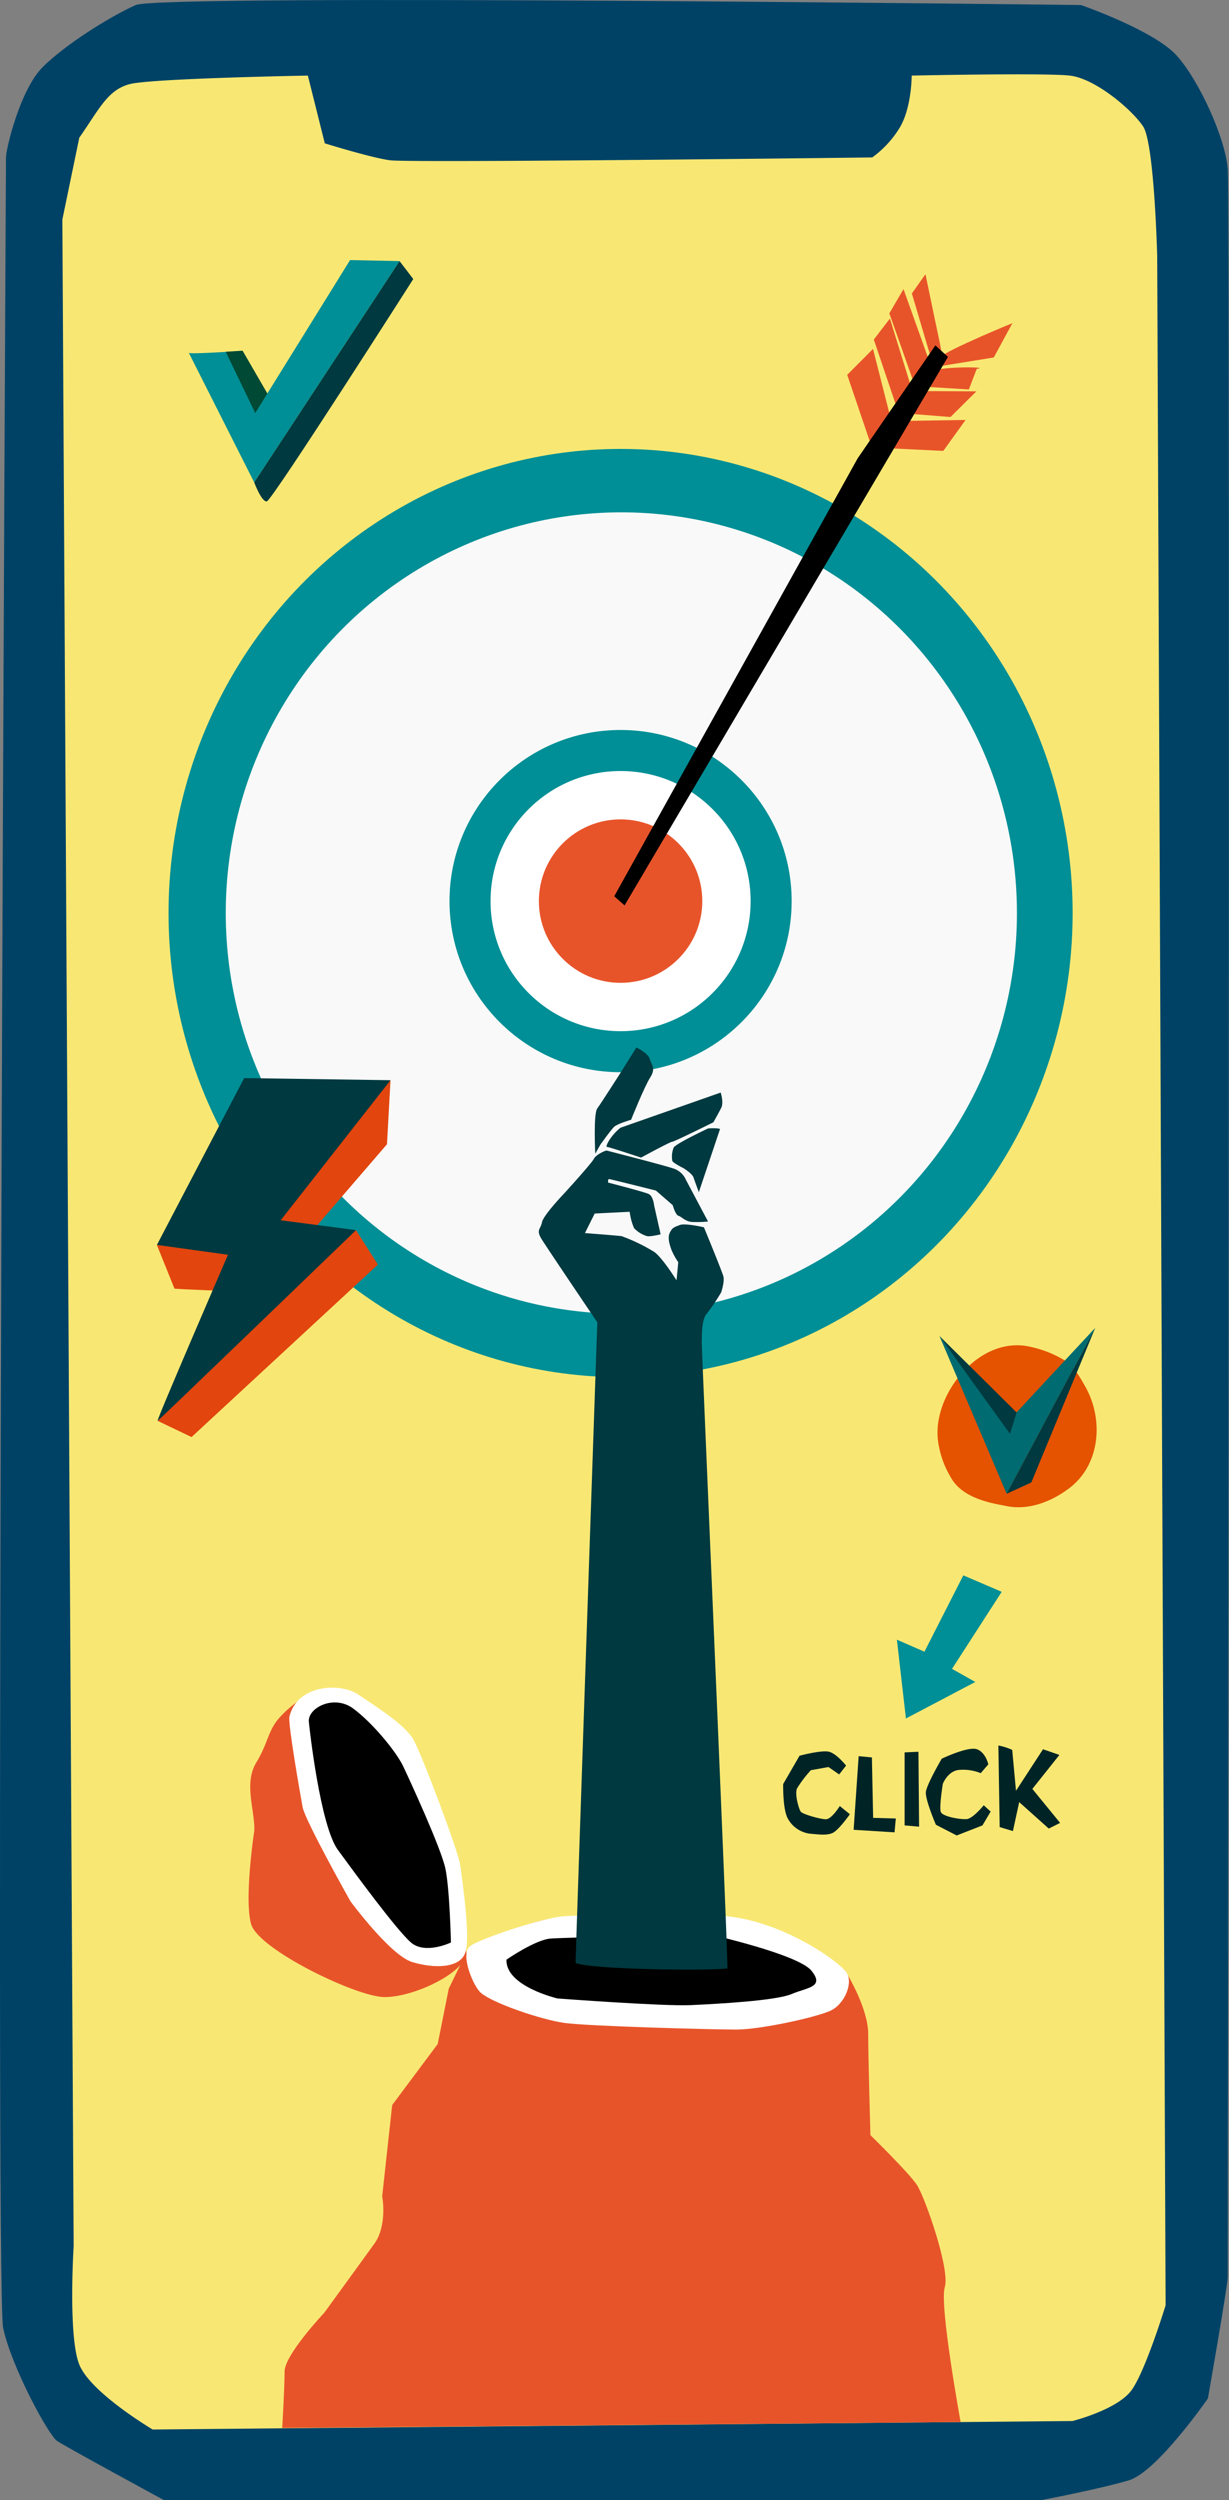 <svg xmlns="http://www.w3.org/2000/svg" viewBox="0 0 309.99 630.41"><rect x="0" y="0" width="309.99" height="630.41" fill="#808080" stroke="none"/><defs><style>.cls-1{fill:#004266;}.cls-2{fill:#f8e873;}.cls-3{fill:#002426;}.cls-4{fill:#008f96;}.cls-5{fill:#e55200;}.cls-6{fill:#006b70;}.cls-7{fill:#00393f;}.cls-8{fill:#004934;}.cls-9{fill:#f9f9f9;}.cls-10{fill:#fff;}.cls-11{fill:#e8542a;}.cls-12{fill:#e2450e;}</style></defs><g id="Calque_2" data-name="Calque 2"><g id="_4-mockup_1" data-name="4-mockup 1"><path class="cls-1" d="M1.51,39.7c0-2.14,3.55-17.08,9.25-22.78S27.84,4.11,34.24,1.27s238.42,0,238.42,0,18.51,6.4,24.2,12.81S309,34.72,309.67,42.54s0,529.51,0,531.65-5,30.6-5,30.6-12.81,18.5-19.93,20.64-22.06,5-22.06,5H41.36s-24.91-13.52-27-14.95S2.93,597,.79,587,1.51,39.7,1.51,39.7Z"/><path class="cls-2" d="M20,34.72c5-7.12,7.12-12.1,12.81-13.53s44.84-2.13,44.84-2.13l4.27,17.08S93.32,39.7,98.3,40.41,220,39.7,220,39.7a25.65,25.65,0,0,0,7.12-7.83c2.84-5,2.84-12.81,2.84-12.81s33.45-.71,39.86,0,15.65,8.54,18.5,12.81,3.56,32.74,3.56,32.74L294,581.3s-5,16.37-8.55,21.35-14.94,7.83-14.94,7.83l-232,2.14S22.86,603.37,20,596.25s-1.42-29.89-1.42-29.89l-2.85-511Z"/></g><g id="_4-typo_click" data-name="4-typo click"><path class="cls-3" d="M211.66,447.44l1.75-2.23s-2.38-3-4.28-3.49-7.46,1-7.46,1l-4.13,7.14s-.16,6.66,1.27,8.88a7.42,7.42,0,0,0,5.55,3.65c2.07.16,4,.48,5.56-.15s4.44-4.77,4.44-4.77l-2.54-2.06s-2.06,3.33-3.49,3.33-5.87-1.27-6.35-1.9-1.58-4.44-.95-5.87a30.19,30.19,0,0,1,3.49-4.6l4.45-.8Z"/><polygon class="cls-3" points="216.58 442.83 219.92 443.15 220.23 458.39 225.95 458.55 225.63 462.04 215.31 461.4 216.58 442.83"/><polygon class="cls-3" points="228.17 441.88 231.66 441.72 231.82 460.61 228.17 460.29 228.17 441.88"/><path class="cls-3" d="M247.37,447.12l1.91-2.22s-.64-3-2.86-3.81-8.89,2.38-8.89,2.38-3.81,6.51-4,8.41,2.53,8.25,2.53,8.25l5.24,2.7,6.51-2.54,2.06-3.49-1.74-1.59s-2.7,3.34-4.29,3.49-6-.63-6.51-1.74.48-7.14.48-7.14,1.11-3,3.81-3.49A11.79,11.79,0,0,1,247.37,447.12Z"/><path class="cls-3" d="M251.82,440.14a15.05,15.05,0,0,1,3.49,1.11l.95,10.31,6.82-10.47,4.13,1.43-6.82,8.57,7,8.57-2.86,1.43-7.46-6.67-1.58,7.3-3.34-1Z"/></g><g id="_4-fleche_1" data-name="4-fleche 1"><polygon class="cls-4" points="242.98 397.24 252.66 401.39 240.13 420.82 246 424.12 228.5 433.33 226.22 413.46 233.17 416.49 242.98 397.24"/></g><g id="_4-ok_2" data-name="4-ok 2"><path class="cls-5" d="M258.88,339.41c-10.53-1.7-20,8.36-22,18a17.62,17.62,0,0,0,0,7.58,24.08,24.08,0,0,0,3.47,8.39c2,2.88,5.34,4.38,8.6,5.31,1.64.47,3.32.76,5,1.09,5.62,1.12,11.41-1.2,15.83-4.58,7.82-6,8.58-17.33,4-25.49-1.35-2.41-3-5.37-5.45-6.81A28.32,28.32,0,0,0,258.88,339.41Z"/><polygon class="cls-6" points="236.94 336.84 253.91 376.67 276.26 334.82 253.41 359.36 236.94 336.84"/><polygon class="cls-7" points="260.13 373.81 253.91 376.67 276.26 334.82 260.13 373.81"/><polygon class="cls-7" points="254.75 361.55 256.43 356.17 236.95 336.87 254.75 361.55"/></g><g id="_4-ok_1" data-name="4-ok 1"><polygon class="cls-8" points="56.94 88.69 61.19 88.43 69.96 103.58 63.85 110.48 56.94 88.69"/><path class="cls-4" d="M47.64,89c.8.27,9.3-.27,9.3-.27l7.44,15.42L88.3,65.58l12.48.26-36.66,55.8Z"/><path class="cls-7" d="M104.24,70.36l-3.46-4.52-36.66,55.8s1.86,5,3.18,4.79S104.24,70.36,104.24,70.36Z"/></g><g id="_4-cible" data-name="4-cible"><ellipse class="cls-4" cx="156.53" cy="230.23" rx="114.02" ry="117.03"/><ellipse class="cls-9" cx="156.72" cy="230.23" rx="99.78" ry="101.04"/><circle class="cls-4" cx="156.53" cy="227.22" r="43.15"/><circle class="cls-10" cx="156.53" cy="227.22" r="32.8"/><circle class="cls-11" cx="156.53" cy="227.22" r="20.61"/></g><g id="_4-eclair_1" data-name="4-eclair 1"><path class="cls-12" d="M44,324.92c.53.18,15.62.71,15.62.71l1.6-14.38-21.66,2.66Z"/><path class="cls-12" d="M81.11,313.38c.53,0,8.69-3.19,8.69-3.19l5.51,8.69-47,43.49-8.52-4.08Z"/><polygon class="cls-12" points="77.73 311.61 97.61 288.53 98.5 272.38 65.31 292.26 61.23 311.25 77.73 311.61"/><path class="cls-7" d="M61.58,271.85l-22,42.06L57.5,316.4s-18.28,42.24-17.75,41.89,50.05-48.1,50.05-48.1l-19-2.49L98.5,272.38Z"/></g><g id="_4-volcan_orange" data-name="4-volcan orange"><path class="cls-11" d="M118.51,490.78c-.56.84-5.31,10.64-5.31,10.64l-2.8,14L98.92,530.8l-2.52,23s1.4,7.28-2,12-12.59,17.35-12.59,17.35S71.78,593.77,71.78,598s-.6,14.24-.6,14.24l171.12-1.5s-5.4-29.53-4-34-5-22.67-7-25.75-11.75-12.59-11.75-12.59-.56-19.31-.56-25.47-4.76-14.27-5.6-15.67-11.47-9.52-25.47-12.32-43.94-1.68-49-1.12S118.51,490.78,118.51,490.78Z"/><path class="cls-10" d="M121.31,502.53c3,2.59,15.12,6.72,21,7.56s37.23,1.68,43.38,1.68,20.15-3.08,23.79-4.76,5.88-7.27,3.92-9.79-12.33-10.16-24.85-13.15c-12.7-3-41.76-1.13-46.52-.85s-21,5.6-23.51,7.56S119.35,500.86,121.31,502.53Z"/><path d="M127.75,494.14c-.28,6.72,12.87,9.79,12.87,9.79s26.59,2,33.59,1.68,21.55-1.12,25.47-2.8,8.39-1.67,5-5.87-26-9.24-26-9.24-35.83.84-39.75,1.12S127.75,494.14,127.75,494.14Z"/><path class="cls-11" d="M64.15,461.53c.11-5.26-2.68-11.85.49-17.09s2.87-8.21,6.19-11.69a29.3,29.3,0,0,1,8.48-6.23c2.36-1.22,4.57-1.07,7.76.65,4.76,2.58,18.94,21.95,20.5,29.26s9.35,30.9,10,35.5c.77,5.19-13.66,12-21,11.63s-31.41-12.05-33.23-18.38S64.15,461.53,64.15,461.53Z"/><path class="cls-10" d="M73,432.84c-.41,1.68,2.7,19.41,3.33,22.84s12.06,23.74,12.06,23.74S98.48,493.11,104,494.76s12,1.6,13.37-2.4-.87-18.68-1.28-22-9.69-28-11.84-31.75-9.42-8.28-13.89-11.32S75,424.7,73,432.84Z"/><path d="M77.9,434.14c.13,1.54,2.86,26.21,7.32,32.32s14.84,20.25,18.44,23.36,10.08,0,10.08,0-.31-13.61-1.41-18.7-8.85-22-10.66-25.78S93.8,434.25,89,430.76,77.61,430.62,77.9,434.14Z"/></g><g id="_4-main_verte" data-name="4-main verte"><path class="cls-7" d="M181.61,284.7c-.5-.33-3-.16-3-.16s-8.2,3.85-8.7,4.85a6.14,6.14,0,0,0-.33,3.35c.16.5,2.84,1.84,2.84,1.84s2.18,1.34,2.51,2.34,1.34,3.69,1.34,3.69Z"/><path class="cls-7" d="M160.52,264.12s3,1.5,3.34,2.84,1.68,2.35.17,4.69-4.85,10.71-4.85,10.71-3.52,1-4.35,1.84-3.35,4.35-3.35,4.35l-1.34,2.35s-.5-10,.5-11.38,5.69-8.71,5.69-8.71Z"/><path class="cls-7" d="M181.78,275.5l-25.28,8.87a13.14,13.14,0,0,0-2.51,2.68c-.5.67-1.34,2.17-.84,2.17s8.54,2.68,8.54,2.68,7.36-4,7.87-4S179.93,283,179.93,283s1.34-2.34,2-3.68S181.78,275.5,181.78,275.5Z"/><path class="cls-7" d="M153,290.12c-.33,0-2.67,1-3.23,2.12s-7.37,8.59-7.37,8.59-5.35,5.58-5.69,7.36-1.56,1.9-.11,4.25,14.06,21,14.06,21-5.56,161.5-5.48,161.53c3.12,1.57,32.44,2.09,38.29,1.39.32,0-6.58-157.78-6.47-158.12s-.23-5.24,1.22-6.92a51,51,0,0,0,3.69-5.46s.89-2.68.55-4-4.91-12.39-4.91-12.39-4.79-1.11-6.13-.56-1.79.56-2.46,1.9,0,3.24.45,4.47a17.63,17.63,0,0,0,1.67,3l-.44,4.57s-3.46-5.58-5.58-7.14a44.81,44.81,0,0,0-8.26-4c-.56-.11-9.26-.78-9.26-.78L150,306l8.82-.44a15.27,15.27,0,0,0,1.11,4.13,7.36,7.36,0,0,0,3.24,2c.67.23,3.46-.44,3.46-.44L165,304s-.23-2.34-1.34-2.9-10.27-2.9-10.27-2.9-.11-.89.22-.89,11.83,2.9,11.83,2.9l4.24,3.68s.67,2.46,1.45,2.68,1.68,1.45,3.46,1.56a30.19,30.19,0,0,0,4-.11L173,297.48a5.17,5.17,0,0,0-3.35-2.9C166.93,293.69,153,290.12,153,290.12Z"/></g><g id="_4-fleche" data-name="4-fleche"><polygon class="cls-11" points="213.69 94.52 220.2 87.98 224.83 106.19 219.73 112.31 213.69 94.52"/><polygon class="cls-11" points="226.61 104 220.4 85.62 224.46 80.32 230.13 98.6 226.61 104"/><polygon class="cls-11" points="230.77 97.32 224.32 79.01 227.89 72.9 235.34 93.73 230.77 97.32"/><path class="cls-11" d="M237.54,89.94c-.09-2.21-.19-1.73-4.11-20.8L230,74l5.5,18.59Z"/><path class="cls-11" d="M221.58,112.91c.87-.51,3.25-6.72,3.25-6.72l18.72-.3-5.62,7.81Z"/><polygon class="cls-11" points="230.13 98.6 246.28 98.68 239.75 105.15 227.44 104.19 230.13 98.6"/><path class="cls-11" d="M234.36,94.72C232,92.19,251,92.44,246.37,93l-2,5.21-13.56-.84Z"/><path class="cls-11" d="M237.54,89.94c-.28-1,20.74-9.78,17.76-8.34l-4.64,8.54-15.15,2.45Z"/><polygon points="154.93 226 216.34 115.55 235.93 87.09 239.1 89.99 157.53 228.31 154.93 226"/></g></g></svg>